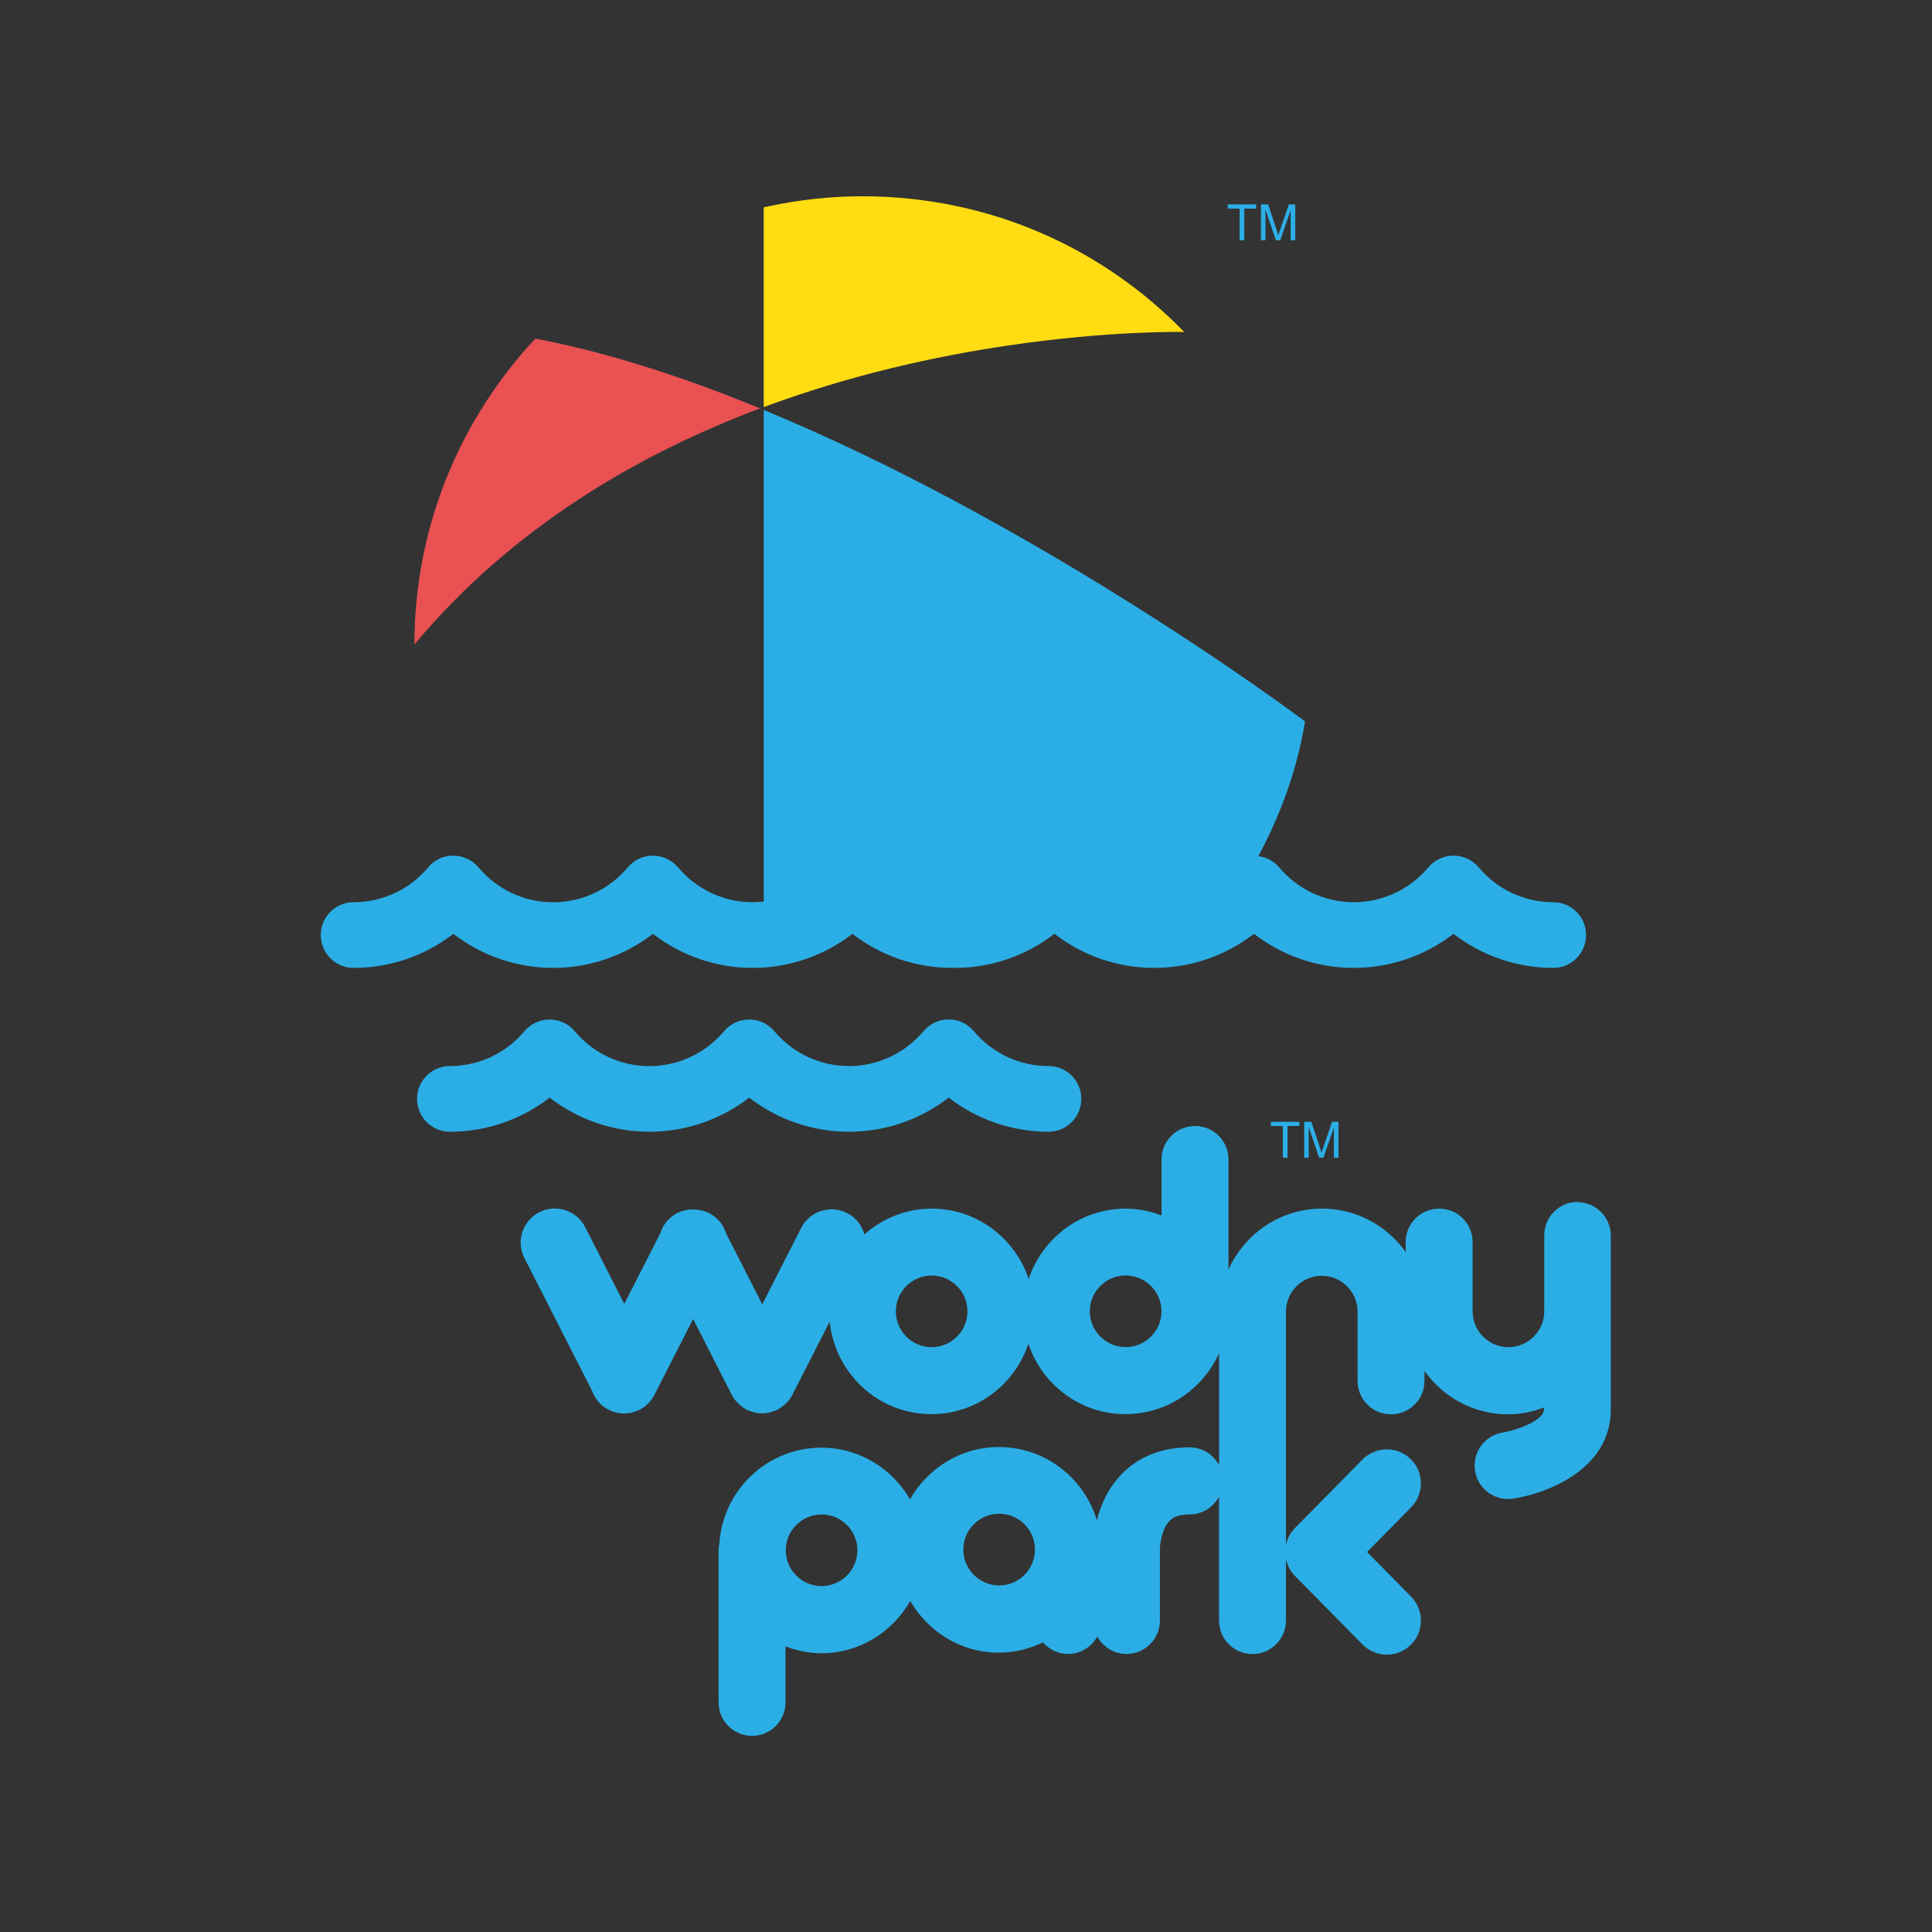 <svg xmlns="http://www.w3.org/2000/svg" id="Warstwa_2" viewBox="0 0 302.6 302.6"><rect x="0" y="0" width="302.6" height="302.6" fill="#333333" stroke="none"/><defs><style>.cls-1{fill:#ffdd12;}.cls-1,.cls-2,.cls-3,.cls-4,.cls-5{stroke-width:0px;}.cls-2{fill:#e95153;}.cls-3{fill:none;}.cls-4{fill:#2baee5;}.cls-5{fill:#fff;}</style></defs><g id="Warstwa_1-2"><rect class="cls-3" width="302.6" height="302.6"></rect><path class="cls-5" d="m72.33,134.23s.04.02.07.02c-.02,0-.04-.02-.07-.02Z"></path><path class="cls-4" d="m164.22,166.97c-4.52,0-8.78-1.99-11.69-5.46-.98-1.16-2.42-1.84-3.94-1.84s-2.96.68-3.93,1.83c-2.92,3.47-7.18,5.47-11.7,5.47s-8.77-1.99-11.68-5.46c-.98-1.16-2.42-1.83-3.94-1.83s-2.95.67-3.93,1.83c-2.92,3.47-7.18,5.47-11.7,5.47s-8.77-1.99-11.7-5.47c-.97-1.16-2.41-1.83-3.93-1.83s-2.96.67-3.94,1.83c-2.91,3.47-7.16,5.46-11.68,5.46-2.84,0-5.14,2.3-5.14,5.14s2.3,5.15,5.14,5.15c5.73,0,11.19-1.91,15.63-5.34,4.44,3.43,9.91,5.34,15.62,5.34s11.19-1.91,15.63-5.34c4.44,3.43,9.91,5.34,15.62,5.34s11.19-1.91,15.63-5.34c4.44,3.43,9.91,5.34,15.63,5.34,2.84,0,5.14-2.3,5.14-5.15s-2.3-5.14-5.14-5.14h0Z"></path><path class="cls-4" d="m194.15,37.64v-4.97h-1.86v-.66h4.46v.66h-1.86v4.97h-.74Z"></path><path class="cls-4" d="m197.5,37.64v-5.63h1.12l1.33,3.99c.12.37.21.65.27.83.06-.21.16-.51.3-.9l1.35-3.92h1v5.63h-.72v-4.71l-1.64,4.71h-.67l-1.63-4.79v4.79h-.72Z"></path><path class="cls-4" d="m200.92,181.33v-4.97h-1.86v-.66h4.46v.66h-1.86v4.97h-.74Z"></path><path class="cls-4" d="m204.27,181.33v-5.63h1.12l1.33,3.99c.12.37.21.65.27.83.06-.21.16-.51.3-.9l1.35-3.92h1v5.63h-.72v-4.71l-1.64,4.71h-.67l-1.63-4.79v4.79h-.72Z"></path><path class="cls-4" d="m243.29,141.31c-4.52,0-8.78-1.99-11.69-5.46-.98-1.16-2.42-1.84-3.94-1.84s-2.96.68-3.93,1.83c-2.92,3.47-7.18,5.47-11.7,5.47s-8.77-1.99-11.68-5.46c-.83-.99-2-1.59-3.26-1.76,3.56-6.6,6.13-13.8,7.31-21.1l-.08-.06s-11.6-8.73-29.01-19.55c-15.3-9.5-35.13-20.69-55.69-29.17v77c-.57.07-1.15.1-1.74.1-4.51,0-8.76-1.99-11.68-5.46-.98-1.16-2.42-1.83-3.94-1.83h0c-1.52,0-2.95.67-3.93,1.83-2.92,3.47-7.18,5.47-11.7,5.47s-8.76-1.99-11.69-5.47c-.98-1.16-2.42-1.83-3.93-1.83-1.58-.02-2.97.67-3.94,1.83-2.92,3.47-7.17,5.46-11.69,5.46-2.84,0-5.14,2.3-5.14,5.14s2.3,5.15,5.14,5.15c5.73,0,11.19-1.91,15.63-5.34,4.44,3.43,9.91,5.34,15.62,5.34s11.19-1.91,15.63-5.34c4.44,3.43,9.91,5.34,15.62,5.34s11.19-1.91,15.63-5.34c4.44,3.43,9.91,5.34,15.63,5.34.06,0,.11-.02.17-.02.07,0,.14.02.21.02,5.73,0,11.19-1.91,15.63-5.34,4.44,3.43,9.91,5.34,15.62,5.34s11.19-1.91,15.63-5.34c4.44,3.43,9.91,5.34,15.62,5.34s11.19-1.91,15.63-5.34c4.44,3.43,9.91,5.34,15.63,5.34,2.84,0,5.14-2.3,5.14-5.15s-2.3-5.14-5.14-5.14Z"></path><path class="cls-2" d="m83.85,53.03c-11.73,12.56-18.94,29.37-18.94,47.91,15.32-18.34,35.04-29.79,54.14-36.98-11.78-4.83-23.7-8.74-35.2-10.93h0Z"></path><path class="cls-1" d="m119.62,32.48v31.28c13.75-5.11,27.11-8,38.16-9.63,16.32-2.42,27.7-2.13,27.7-2.13l-.03-.03c-12.76-13.12-30.47-21.23-50.43-21.23-5.04,0-9.96.57-14.7,1.58-.23.05-.47.1-.7.15Z"></path><path class="cls-4" d="m247.11,188.25c-2.9,0-5.24,2.34-5.24,5.24v11.9c0,3.09-2.52,5.61-5.61,5.61s-5.61-2.52-5.61-5.61v-10.85c0-2.9-2.34-5.24-5.24-5.24s-5.24,2.34-5.24,5.24v1.56c-2.92-4.1-7.69-6.8-13.09-6.8-6.54,0-12.16,3.94-14.67,9.55v-17.25c0-2.9-2.34-5.24-5.24-5.24s-5.24,2.34-5.24,5.24v8.77c-1.76-.66-3.63-1.07-5.62-1.07-7.09,0-13.05,4.64-15.19,11.01-2.14-6.37-8.11-11.01-15.19-11.01-4.05,0-7.72,1.56-10.55,4.04-.38-1.4-1.31-2.64-2.71-3.35-2.63-1.33-5.84-.29-7.18,2.33l-6.1,11.97-5.68-11.14c-.41-1.32-1.33-2.48-2.67-3.16-.58-.29-1.19-.45-1.8-.52-.03,0-.06-.01-.09-.02-.2-.02-.39-.02-.58-.02-.19,0-.39,0-.58.02-.03,0-.06.01-.09.01-.61.07-1.22.23-1.8.52-1.33.68-2.25,1.84-2.67,3.16l-5.65,11.08-6.13-12.03c-1.34-2.62-4.55-3.66-7.18-2.33-2.63,1.34-3.67,4.55-2.33,7.18l10.59,20.79c.44,1.24,1.33,2.32,2.59,2.97.78.39,1.6.58,2.42.58,1.94,0,3.82-1.06,4.76-2.91l6.06-11.88,6.06,11.88s.03.04.04.06c.2.39.46.75.76,1.08.08.08.16.16.24.24.24.23.5.44.78.63.11.07.21.14.31.2.07.04.12.09.19.12.22.11.44.17.67.24.14.05.27.12.42.15.44.11.89.18,1.33.18,0,0,0,0,0,0s0,0,0,0c.44,0,.89-.07,1.33-.18.15-.04.28-.1.42-.15.22-.08.45-.13.67-.24.07-.04.13-.09.19-.12.11-.06.21-.13.31-.2.28-.19.54-.4.78-.63.08-.08.17-.15.24-.24.3-.33.56-.69.76-1.08.01-.02.03-.04.04-.06l5.85-11.47c.82,8.11,7.61,14.49,15.93,14.49,7.09,0,13.05-4.64,15.19-11.01,2.14,6.37,8.11,11.01,15.19,11.01,6.54,0,12.16-3.94,14.68-9.55v17.56c-.88-1.66-2.59-2.8-4.6-2.81h-.06c-5.36,0-8.7,2.25-10.55,4.14-2.23,2.27-3.36,5.01-3.93,7.3-1.99-6.62-8.08-11.49-15.34-11.49-5.99,0-11.16,3.33-13.93,8.19-2.78-4.81-7.93-8.09-13.88-8.09-8.51,0-15.43,6.66-15.99,15.04-.07.34-.11.7-.11,1.06v23.8c0,2.9,2.35,5.24,5.24,5.24s5.24-2.34,5.24-5.24v-8.77c1.76.66,3.63,1.07,5.61,1.07,5.99,0,11.16-3.33,13.93-8.19,2.78,4.81,7.93,8.1,13.88,8.1,2.48,0,4.8-.61,6.9-1.62.96,1.11,2.36,1.82,3.94,1.82,1.98,0,3.68-1.11,4.57-2.73.89,1.62,2.59,2.73,4.57,2.73,2.9,0,5.24-2.34,5.24-5.24v-11.22c0-.46.21-3.07,1.52-4.39.42-.43,1.2-1,3.08-1,.02,0,.03,0,.05,0,2.01,0,3.73-1.14,4.61-2.8v19.42c0,2.9,2.34,5.24,5.24,5.24s5.24-2.34,5.24-5.24v-9.62c.21.96.67,1.88,1.41,2.63l10.59,10.74c1.05,1.06,2.42,1.59,3.8,1.59s2.71-.51,3.75-1.54c2.1-2.07,2.12-5.45.05-7.55l-6.89-6.99,6.89-6.99c2.07-2.1,2.05-5.48-.05-7.55-2.09-2.06-5.47-2.05-7.55.05l-10.59,10.74c-.74.75-1.2,1.67-1.41,2.63v-36.53c0-3.09,2.52-5.61,5.61-5.61s5.61,2.52,5.61,5.61v10.85c0,2.9,2.34,5.24,5.24,5.24s5.24-2.34,5.24-5.24v-1.56c2.92,4.1,7.69,6.8,13.09,6.8,1.98,0,3.86-.41,5.61-1.07v.32c0,1.68-4.18,3.23-6.42,3.59-2.85.45-4.8,3.11-4.37,5.97.39,2.59,2.63,4.45,5.17,4.45.26,0,.53-.02.8-.06,5.68-.87,15.3-4.78,15.3-13.95v-27.24c0-2.9-2.34-5.24-5.24-5.24Zm-101.19,22.75c-3.1,0-5.61-2.52-5.61-5.61s2.52-5.61,5.61-5.61,5.61,2.52,5.61,5.61-2.52,5.61-5.61,5.61Zm-17.24,37.42c-3.1,0-5.61-2.52-5.61-5.61s2.52-5.61,5.61-5.61,5.61,2.52,5.61,5.61-2.52,5.61-5.61,5.61Zm27.81-.1c-3.09,0-5.61-2.52-5.61-5.62s2.52-5.61,5.61-5.61,5.56,2.47,5.61,5.53c0,.01,0,.02,0,.03v.17c-.06,3.04-2.55,5.5-5.6,5.5Zm19.81-37.33c-3.09,0-5.61-2.52-5.61-5.61s2.52-5.61,5.61-5.61,5.62,2.52,5.62,5.61-2.52,5.61-5.62,5.61Z"></path></g></svg>